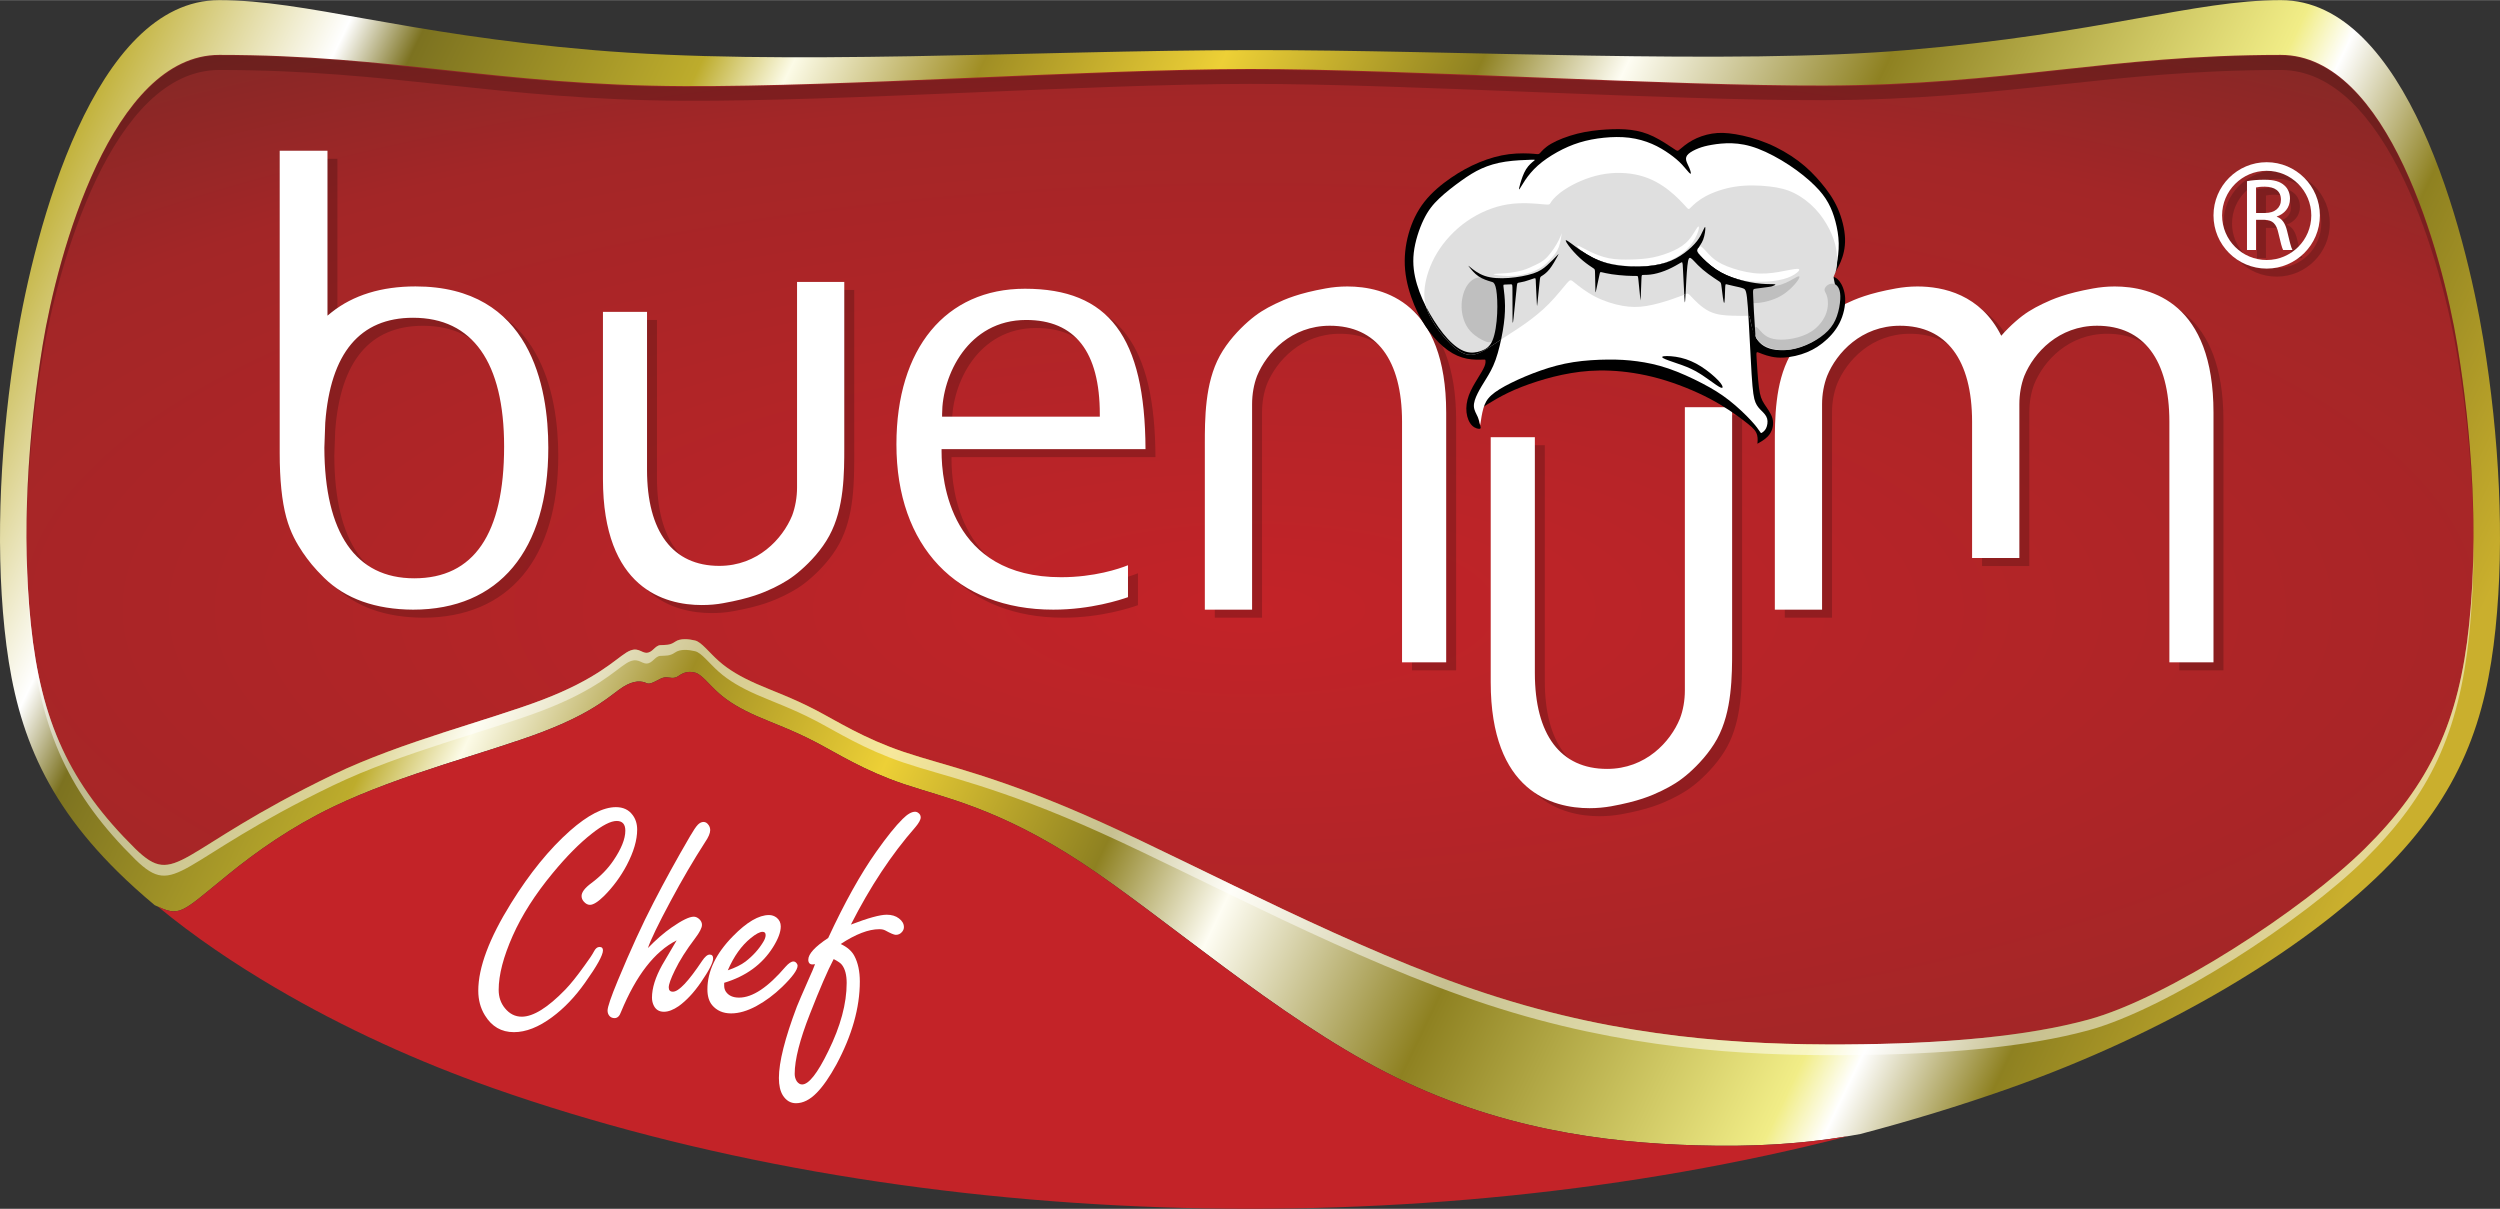 <?xml version="1.0" encoding="UTF-8"?>
<!DOCTYPE svg PUBLIC "-//W3C//DTD SVG 1.1//EN" "http://www.w3.org/Graphics/SVG/1.1/DTD/svg11.dtd">
<!-- Creator: CorelDRAW 2017 -->
<svg xmlns="http://www.w3.org/2000/svg" xml:space="preserve" width="3346px" height="1618px" version="1.1" style="shape-rendering:geometricPrecision; text-rendering:geometricPrecision; image-rendering:optimizeQuality; fill-rule:evenodd; clip-rule:evenodd"
viewBox="0 0 5226.52 2526.78"
 xmlns:xlink="http://www.w3.org/1999/xlink">
 <rect x="0" y="0" width="5226.52" height="2526.78" fill="#333333" stroke="none"/>
 <defs>
  <style type="text/css">
   <![CDATA[
    .fil2 {fill:#C32328}
    .fil7 {fill:black}
    .fil11 {fill:#BFBFBF}
    .fil10 {fill:silver}
    .fil9 {fill:#DFDFDF}
    .fil8 {fill:white}
    .fil3 {fill:white;fill-rule:nonzero}
    .fil4 {fill:black;fill-opacity:0.2}
    .fil5 {fill:black;fill-rule:nonzero;fill-opacity:0.2}
    .fil6 {fill:white;fill-opacity:0.502}
    .fil1 {fill:url(#id0)}
    .fil0 {fill:url(#id1);fill-rule:nonzero}
   ]]>
  </style>
  <radialGradient id="id0" gradientUnits="userSpaceOnUse" gradientTransform="matrix(8.4689E-06 -0.403 1.161 8.4689E-06 1136 2326)" cx="2613.26" cy="1273" r="3485.23" fx="2613.26" fy="1273">
   <stop offset="0" style="stop-opacity:1; stop-color:#C32328"/>
   <stop offset="0.761" style="stop-opacity:1; stop-color:#A32627"/>
   <stop offset="1" style="stop-opacity:1; stop-color:#842826"/>
  </radialGradient>
  <linearGradient id="id1" gradientUnits="userSpaceOnUse" x1="-228.34" y1="23.79" x2="4663.21" y2="2371.31">
   <stop offset="0" style="stop-opacity:1; stop-color:#F1E039"/>
   <stop offset="0.078" style="stop-opacity:1; stop-color:#BDAC2C"/>
   <stop offset="0.161" style="stop-opacity:1; stop-color:white"/>
   <stop offset="0.188" style="stop-opacity:1; stop-color:#7C7220"/>
   <stop offset="0.29" style="stop-opacity:1; stop-color:#BDAC2C"/>
   <stop offset="0.322" style="stop-opacity:1; stop-color:#FCFBE7"/>
   <stop offset="0.388" style="stop-opacity:1; stop-color:#A08E24"/>
   <stop offset="0.471" style="stop-opacity:1; stop-color:#EDD036"/>
   <stop offset="0.561" style="stop-opacity:1; stop-color:#8E8121"/>
   <stop offset="0.612" style="stop-opacity:1; stop-color:#FEFDF3"/>
   <stop offset="0.702" style="stop-opacity:1; stop-color:#8E8121"/>
   <stop offset="0.839" style="stop-opacity:1; stop-color:#F1ED87"/>
   <stop offset="0.859" style="stop-opacity:1; stop-color:white"/>
   <stop offset="0.91" style="stop-opacity:1; stop-color:#8E8121"/>
   <stop offset="1" style="stop-opacity:1; stop-color:#CAAF2D"/>
  </linearGradient>
 </defs>
 <g id="Capa_x0020_1">
  <path class="fil0" d="M1238.31 104.3c-396.78,-33.87 -599.06,-104.3 -779.96,-104.3 -262.22,0 -385.87,480.51 -423.68,710.77 -32.99,200.87 -44.68,417.2 -25.23,603.74 19.43,186.55 70.02,343.32 236.76,507.77 23.46,23.13 49.23,46.43 77.11,69.69 53.88,25.39 52.47,18.44 153.34,-63.59 60.33,-49.06 132.19,-99.73 218.98,-141.6 143.55,-69.27 327.96,-114.52 439.51,-157.32 111.54,-42.81 143.36,-78.52 167.15,-93.45 23.78,-14.95 39.53,-12.81 49.6,-8.06 10.07,4.75 27.1,-11.42 38.21,-12.14 11.09,-0.72 17.85,4.58 28.93,-3.23 11.07,-7.81 20.7,-9.87 34.09,-6.69 13.39,3.17 28.98,24.68 49.56,42.94 20.57,18.26 46.12,33.28 79.39,47.94 33.26,14.65 74.23,28.94 121.77,53.69 47.53,24.75 101.63,59.96 185.73,88.44 84.1,28.49 198.22,50.26 372.07,164.59 173.84,114.32 407.42,321.2 637.43,438.91 230.01,117.71 456.44,146.25 646.44,151.76 121.46,3.53 228.03,-2.36 343.76,-23.66 105.41,-27.75 208.18,-59.14 307.62,-94.14 333.77,-117.51 616.69,-289.64 783.44,-454.08 166.74,-164.45 217.32,-321.22 236.76,-507.77 19.44,-186.54 7.75,-402.87 -25.23,-603.74 -37.81,-230.26 -161.47,-710.77 -423.69,-710.77 -180.9,0 -373.01,69.62 -779.95,104.3 -370.71,31.58 -940.12,-0.4 -1374.71,0.16 -453.11,0.58 -978.42,33.7 -1375.2,-0.16z"/>
  <path class="fil1" d="M458.35 114.47c-223.93,0 -337.73,414.95 -369.06,605.85 -30.87,188.14 -44.49,395.47 -24.69,585.42 21.02,201.73 80.92,332.94 218.38,468.49 86.1,83.63 83.93,4 412.65,-154.61 143.56,-69.26 327.96,-114.51 439.51,-157.32 111.54,-42.81 150.22,-83.16 174,-98.11 23.78,-14.94 30.34,0.57 42.75,0.27 12.4,-0.3 17.45,-15.27 28.55,-15.98 11.11,-0.72 19.73,0.75 30.8,-7.06 11.07,-7.8 28.49,-5.86 41.88,-2.69 13.39,3.18 28.98,24.69 49.56,42.95 20.57,18.25 46.12,33.28 79.39,47.93 33.26,14.66 74.23,28.95 121.77,53.7 47.53,24.75 101.63,59.95 185.73,88.44 84.1,28.49 198.22,50.26 411.78,146.53 213.56,96.27 526.57,267.05 808.93,359.48 282.36,92.44 534.06,106.54 745.65,105.46 211.59,-1.08 383.06,-17.32 509.9,-51.87 166.99,-45.45 449.68,-230.85 577.72,-357.12 137.46,-135.55 197.36,-266.76 218.38,-468.49 19.79,-189.95 6.17,-397.28 -24.7,-585.42 -31.32,-190.9 -145.12,-605.85 -369.06,-605.85 -358,0 -569.92,62.75 -954.05,64.06 -323.06,1.1 -881.37,-34.9 -1200.86,-34.56 -332.92,0.35 -847.18,37.36 -1183.58,35.78 -388.94,-1.82 -608.17,-65.28 -971.33,-65.28z"/>
  <path class="fil2" d="M330.25 1895.19c76.9,63.67 161.69,120.37 246.09,169.93 143.42,84.22 297.17,154.06 453.98,209.28 848.77,298.83 1932.46,332.22 2833.69,100.53 -106.14,17.68 -205.92,22.5 -318.5,19.23 -190,-5.51 -416.43,-34.05 -646.44,-151.76 -230.01,-117.71 -463.59,-324.59 -637.43,-438.91 -173.85,-114.33 -287.97,-136.1 -372.07,-164.59 -84.1,-28.48 -138.2,-63.69 -185.73,-88.44 -47.54,-24.75 -88.51,-39.04 -121.76,-53.69 -33.28,-14.67 -58.83,-29.68 -79.4,-47.94 -20.58,-18.26 -36.17,-39.77 -49.56,-42.94 -13.39,-3.18 -23.02,-1.12 -34.09,6.69 -11.08,7.81 -17.84,2.51 -28.93,3.23 -11.11,0.72 -28.14,16.89 -38.21,12.14 -10.07,-4.74 -25.82,-6.89 -49.6,8.05 -23.79,14.94 -55.61,50.65 -167.15,93.46 -111.55,42.8 -295.96,88.06 -439.51,157.32 -86.79,41.87 -158.64,92.53 -218.98,141.6 -96.34,78.35 -99.39,88.21 -146.4,66.81z"/>
  <path class="fil3" d="M1287.71 1687.13c15.02,0 26.6,5.39 34.62,16.16 6.53,8.49 9.74,18.8 9.74,30.84 0,21.78 -7.22,46.54 -21.77,74.27 -12.73,23.96 -28.54,45.51 -47.57,64.54 -12.5,12.27 -22.35,18.46 -29.46,18.46 -4.7,0 -9.05,-2.41 -13.07,-7.11 -2.86,-3.33 -4.35,-7.11 -4.35,-11.35 0,-7.91 6.76,-16.85 20.4,-26.94 19.25,-14.32 34.5,-30.03 45.96,-47 16.74,-24.63 25.11,-45.5 25.11,-62.47 0,-6.98 -1.49,-12.14 -4.59,-15.47 -2.98,-3.32 -7.45,-5.04 -13.53,-5.04 -12.26,0 -29.79,8.94 -52.38,26.82 -25.67,20.18 -52.84,47.69 -81.49,82.42 -36.46,44.13 -64.19,87.57 -83.23,130.33 -19.71,44.35 -29.57,82.18 -29.57,113.59 0,14.9 4.36,27.74 13.07,38.28 9.63,11.81 21.32,17.77 35.19,17.77 24.07,0 54.45,-18.91 91.01,-56.63 11,-11.35 24.3,-27.96 39.89,-49.74 10.32,-13.99 16.85,-23.85 19.83,-29.69 3.33,-6.53 7.22,-9.74 11.7,-9.74 4.92,0 7.33,2.4 7.33,7.1 0,10.09 -12.49,32.67 -37.6,67.86 -20.75,29.35 -43.67,53.3 -68.78,71.87 -28.19,20.86 -54.79,31.3 -79.77,31.3 -26.26,0 -46.43,-11.81 -60.75,-35.31 -9.17,-14.9 -13.76,-32.09 -13.76,-51.35 0,-48.37 22.81,-109.35 68.55,-182.94 38.97,-62.7 80.01,-113.14 123.22,-151.43 37.37,-32.89 69.47,-49.4 96.05,-49.4z"/>
  <path id="1" class="fil3" d="M1354.54 1981.72c16.62,-17.2 33.24,-31.75 49.97,-43.33 21.33,-14.78 36.57,-22.24 45.86,-22.24 3.78,0 7.56,1.61 11.12,4.7 4,3.56 6.07,7.69 6.07,12.39 0,6.07 -4.81,15.47 -14.44,28.19 -18.57,24.53 -32.67,46.88 -42.3,66.94 -8.48,17.43 -12.73,29.23 -12.73,35.53 0,6.08 2.88,9.06 8.72,9.06 12.15,0 32.44,-21.55 61.1,-64.53 5.84,-8.72 11.11,-13.07 15.81,-13.07 4.7,0 7.11,2.75 7.11,8.14 0,8.71 -8.6,25.33 -25.56,49.98 -14.79,21.54 -30.27,38.05 -46.31,49.63 -11.46,7.91 -21.78,11.8 -30.95,11.8 -9.74,0 -16.62,-4.12 -20.97,-12.38 -2.65,-5.16 -4.02,-10.88 -4.02,-17.07 0,-19.95 7.11,-42.65 21.21,-68.09 3.44,-6.08 13.53,-23.27 30.37,-51.7 -45.84,23.04 -84.59,72.9 -116.23,149.47 -2.98,8.72 -7.45,13.07 -13.64,13.07 -4.23,0 -7.79,-1.49 -10.43,-4.35 -2.75,-3.1 -4.13,-7 -4.13,-11.47 0,-7.33 7.12,-28.31 21.44,-62.81 26.59,-63.96 51.47,-118.18 74.5,-162.54 23.05,-44.82 48.61,-91.25 76.69,-139.39 6.76,-11.57 12.04,-19.48 15.82,-23.49 3.9,-4.02 7.91,-6.08 12.27,-6.08 4.01,0 7.56,2.18 10.43,6.42 2.29,3.1 3.43,6.76 3.43,10.77 0,6.31 -3.55,14.68 -10.77,25.22 -24.07,37.37 -48.14,78.41 -72.1,123.23 -25.68,47.91 -41.49,80.57 -47.34,98z"/>
  <path id="2" class="fil3" d="M1513.98 2054.39l0 5.96c0,4.93 1.26,9.18 3.67,12.73 5.62,8.13 14.79,12.26 27.51,12.26 28.08,0 60.41,-21.55 97.09,-64.53 6.53,-7.34 12.04,-11.01 16.5,-11.01 2.41,0 4.7,1.15 6.65,3.67 1.38,1.84 2.07,3.44 2.07,5.05 0,8.71 -10.78,23.49 -32.21,44.36 -16.85,16.27 -34.74,29.68 -53.76,40 -19.03,10.32 -36.68,15.47 -53.08,15.47 -16.84,0 -30.03,-5.84 -39.77,-17.42 -6.53,-8.03 -9.74,-19.03 -9.74,-32.89 0,-37.84 17.76,-74.86 53.41,-111.08 28.78,-29.46 53.99,-44.25 75.43,-44.25 5.84,0 11.12,1.84 15.82,5.39 5.84,4.7 8.71,10.89 8.71,18.46 0,11.8 -5.51,26.36 -16.39,43.67 -22.58,35.76 -56.51,60.53 -101.91,74.16zm7.57 -26.13c15.59,-5.39 27.97,-11.46 36.91,-18.23 15.59,-12.04 27.97,-25.79 37.13,-41.04 3.33,-5.38 5.05,-10.19 5.05,-14.44 0,-4.47 -2.18,-6.76 -6.42,-6.76 -5.73,0 -13.98,4.36 -24.76,13.18 -19.14,15.48 -35.19,37.83 -47.91,67.29z"/>
  <path id="3" class="fil3" d="M1731.43 1960.63c34.27,-73.82 67.74,-134 100.52,-180.31 22.12,-31.29 40.47,-54.1 55.03,-68.43 10.08,-10.09 18.79,-15.13 26.02,-15.13 2.63,0 5.03,0.92 7.1,2.63 3.09,2.3 4.7,5.28 4.7,9.18 0,4.93 -3.89,11.92 -11.69,21.09 -49.52,56.51 -94.22,124.14 -134.23,203 35.88,-13.75 60.75,-20.63 74.85,-20.63 10.32,0 18.92,2.52 25.57,7.68 6.99,5.27 10.43,11.34 10.43,18.23 0,3.55 -1.26,6.76 -3.68,9.74 -3.43,4.24 -7.79,6.42 -13.17,6.42 -3.79,0 -11.24,-3.21 -22.47,-9.4 -3.21,-1.61 -7.22,-2.41 -12.15,-2.41 -22.47,0 -49.29,10.32 -80.7,30.95 13.53,6.3 23.04,14.56 28.55,24.87 7.68,14.44 11.46,32.44 11.46,53.65 0,54.79 -16.39,112.68 -49.06,173.54 -14.22,25.9 -27.86,45.62 -41.04,59.03 -14.21,14.56 -28.66,21.78 -43.44,21.78 -11.23,0 -20.29,-5.38 -27.28,-16.17 -5.62,-8.93 -8.37,-21.08 -8.37,-36.56 0,-33.12 12.49,-82.87 37.6,-149.36 3.21,-8.14 12.15,-28.77 26.82,-62.12 3.89,-8.26 7.56,-17.08 11.12,-26.48 -1.72,0.34 -3.44,0.57 -5.05,0.57 -5.95,0 -9.05,-3.32 -9.05,-9.97 0,-11.92 13.87,-27.05 41.61,-45.39zm11.46 44.13c-12.5,23.72 -29,61.9 -49.63,114.63 -21.21,53.87 -31.87,95.71 -31.87,125.4 0,5.84 1.49,10.89 4.36,15.47 3.21,4.35 6.87,6.65 11.12,6.65 13.87,0 32.21,-23.27 54.79,-69.7 25.56,-51.92 38.4,-99.38 38.4,-142.47 0,-16.74 -3.32,-29.35 -9.86,-37.83 -2.41,-3.44 -8.25,-7.45 -17.31,-12.15z"/>
  <path class="fil4" d="M458.35 116.09c-223.93,0 -337.73,414.95 -369.06,605.85 -21.36,130.19 -34.46,269.57 -33.94,406.02 0.49,-129.58 13.39,-261.41 33.94,-384.85 31.33,-188.13 145.13,-597.08 369.06,-597.08 363.16,0 582.39,62.55 971.33,64.34 336.4,1.55 850.66,-34.93 1183.58,-35.27 319.49,-0.33 877.8,35.14 1200.86,34.06 384.13,-1.29 596.05,-63.13 954.05,-63.13 223.94,0 337.74,408.95 369.06,597.08 20.56,123.47 33.47,255.33 33.95,384.93 0.52,-136.47 -12.58,-275.88 -33.95,-406.1 -31.32,-190.9 -145.12,-605.85 -369.06,-605.85 -358,0 -569.92,62.75 -954.05,64.06 -323.06,1.1 -881.37,-34.89 -1200.86,-34.56 -332.92,0.34 -847.18,37.36 -1183.58,35.79 -388.94,-1.83 -608.17,-65.29 -971.33,-65.29z"/>
  <path class="fil5" d="M4737.26 461.74l19.19 0c20.19,0 32.92,-10.88 32.92,-27.74 0,-18.73 -13.6,-26.99 -33.5,-27.22 -9.18,0 -15.58,0.87 -18.61,1.69l0 53.27zm-593.6 701.9l0 -103.57 0 123.01 98.85 0 0 -321.77c0,-20.46 3.62,-41.46 10.41,-58.96 19.94,-48.5 71.82,-104.84 152.12,-104.84 97.36,0 151.08,71.23 151.08,200.72l0 502.91 92.23 0 0 -522.03c0,-229.4 -129.38,-263.72 -206.66,-263.72 -15.94,0 -31.01,1.63 -45.01,4.13 -56.58,10.18 -84.04,21.93 -105.55,32.22 -21.58,10.46 -37.16,19.66 -56.87,37.03 -9.43,8.21 -19.65,18.27 -29.61,29.67 -43.2,-86.59 -121.81,-103.05 -175.25,-103.05 -15.95,0 -31.06,1.63 -45.07,4.13 -56.59,10.18 -84.03,21.93 -105.5,32.22 -21.51,10.46 -37.15,19.66 -56.8,37.03 -19.78,17.28 -43.5,42.58 -59.26,71.54 -15.71,29.02 -23.56,61.7 -27.45,94.44 -4.02,32.55 -4.02,65.29 -4.02,88.32l0 117 0 -107.57 0 107.57 0 230.99 98.74 0 0 -429.75c0,-20.46 3.84,-41.46 10.65,-58.96 19.76,-48.5 71.64,-104.84 152.13,-104.84 97.34,0 150.84,71.23 150.84,200.72l0 54.27 0 -9.43 0 9.43 0 107.57 0 103.57zm-1604.02 -211.14l0 107.59 0 -117.01c0,-23.09 0,-55.76 3.9,-88.52 3.9,-32.55 11.62,-65.29 27.45,-94.25 15.75,-28.96 39.48,-54.26 59.13,-71.52 19.71,-17.28 35.35,-26.57 56.88,-37.04 21.56,-10.35 49.07,-22.17 105.49,-32.27 14.07,-2.58 29.12,-4.08 45.13,-4.08 77.16,0 206.6,34.31 206.6,263.71l0 522.03 -92.29 0 0 -502.96c0,-129.44 -53.61,-200.67 -150.96,-200.67 -80.42,0 -132.19,56.46 -152.13,104.84 -6.79,17.62 -10.4,38.61 -10.4,58.97l0 429.74 -98.8 0 0 -230.97 0 -107.59zm1102.35 416.5l0 -107.59 0 117.12c0,23.14 0,55.64 -3.95,88.38 -3.85,32.57 -11.64,65.42 -27.45,94.39 -15.82,28.84 -39.54,54.25 -59.14,71.52 -19.79,17.16 -35.36,26.46 -56.98,37.04 -21.42,10.35 -48.91,22.04 -105.44,32.27 -13.96,2.44 -29.08,3.96 -45.07,3.96 -77.11,0 -206.67,-34.3 -206.67,-263.6l0 -512.02 92.29 0 0 492.96c0,129.31 53.68,200.55 150.96,200.55 80.54,0 132.35,-56.35 152.18,-104.85 6.86,-17.51 10.47,-38.49 10.47,-58.96l0 -592.38 98.8 0 0 393.62 0 107.59zm-1856.13 -424.56l0 -107.58 0 116.99c0,23.21 0,55.89 -3.84,88.4 -3.89,32.67 -11.64,65.18 -27.51,94.37 -15.69,29.08 -39.43,54.38 -59.13,71.52 -19.71,17.4 -35.31,26.48 -56.77,37.18 -21.68,10.35 -49.07,22.03 -105.59,32.16 -14.08,2.67 -29.13,3.94 -45.07,3.94 -77.16,0 -206.61,-34.19 -206.61,-263.48l0 -349.38 92.16 0 0 330.19c0,129.45 53.68,200.79 151.03,200.79 80.47,0 132.3,-56.57 152.24,-104.95 6.63,-17.5 10.35,-38.51 10.35,-58.98l0 -429.73 98.74 0 0 230.98 0 107.58zm204.5 -61.9c0,-81.87 54.55,-197.08 175.67,-197.08 102.24,0 154.04,66.37 154.04,197.08l0 5.11 -329.71 0 0 -5.11zm-1.1 78.04l0 -5.12 426.35 0c-0.99,-234.99 -76.58,-335.29 -252.08,-335.29 -165.67,0 -268.66,124.73 -268.66,325.29 0,213.3 125.78,345.6 327.98,345.6 78.72,0 141.42,-20.89 156.14,-26.11l0 -66.76c-18.57,7.5 -70.49,25.06 -139.87,25.06 -231.84,0 -249.86,-201.03 -249.86,-262.67zm-1102.44 264.96c-122.41,0 -187.38,-94.37 -187.9,-273.03 0.64,-17.26 1.33,-34.76 1.86,-52.26 10.82,-145.51 72.51,-219.43 183.53,-219.43 124.62,0 190.39,93.11 190.39,269.21 0,182.82 -63.21,275.51 -187.88,275.51zm280.27 -273.03c0,-125.83 -36.1,-337.2 -277.6,-337.2 -71.13,0 -130.21,18.13 -175.62,54.24l-8.44 6.86 0 -344.71 -99.89 0 0 632.15c0,55.31 4.58,100.33 13.71,134.05 8.97,32.9 21.99,54.83 34.49,73.56 11.86,17.27 23.43,32.15 44.83,53.15 44.84,43.85 107.29,66 185.74,66.47 179.69,0 282.78,-123.45 282.78,-338.57zm3592.44 -578.91c-51.41,0 -93.21,41.92 -93.21,93.26 0,51.54 41.8,93.22 93.21,93.22 51.4,0 93.27,-41.68 93.27,-93.22 0,-51.34 -41.87,-93.26 -93.27,-93.26zm0 204.46c-61.35,0 -111.18,-49.77 -111.18,-111.2 0,-61.33 49.83,-111.23 111.18,-111.23 61.29,0 111.23,49.9 111.23,111.23 0,61.43 -49.94,111.2 -111.23,111.2zm-41.16 -182.78c9.59,-1.93 23.19,-3.03 36.1,-3.03 20.31,0 33.15,3.6 42.24,12.02 7.38,6.47 11.57,16.36 11.57,27.7 0,19.19 -12.22,31.8 -27.52,37.16l0 0.57c11.23,3.84 17.86,14.42 21.4,29.42 4.78,20.3 8.26,34.6 11.29,40.08l-19.55 0c-2.32,-4.07 -5.57,-16.7 -9.71,-34.79 -4.3,-20.17 -12.21,-27.78 -29.12,-28.36l-17.81 0 0 63.15 -18.89 0 0 -143.92z"/>
  <path class="fil3" d="M4716.45 444.95l19.19 0c20.19,0 32.92,-10.88 32.92,-27.74 0,-18.73 -13.6,-26.99 -33.5,-27.22 -9.18,0 -15.58,0.88 -18.61,1.68l0 53.28zm-593.6 701.9l0 -103.57 0 123 98.85 0 0 -321.76c0,-20.46 3.61,-41.46 10.4,-58.96 19.95,-48.5 71.82,-104.85 152.13,-104.85 97.36,0 151.08,71.23 151.08,200.73l0 502.91 92.23 0 0 -522.03c0,-229.41 -129.39,-263.73 -206.66,-263.73 -15.95,0 -31.01,1.63 -45.02,4.14 -56.58,10.17 -84.03,21.93 -105.55,32.21 -21.58,10.47 -37.15,19.67 -56.87,37.04 -9.42,8.21 -19.64,18.27 -29.6,29.67 -43.21,-86.59 -121.82,-103.06 -175.26,-103.06 -15.93,0 -31.05,1.63 -45.07,4.14 -56.59,10.17 -84.03,21.93 -105.49,32.21 -21.51,10.47 -37.16,19.67 -56.8,37.04 -19.78,17.28 -43.51,42.58 -59.26,71.54 -15.71,29.01 -23.56,61.7 -27.45,94.43 -4.02,32.56 -4.02,65.3 -4.02,88.33l0 117 0 -107.58 0 107.58 0 230.99 98.74 0 0 -429.75c0,-20.46 3.84,-41.46 10.64,-58.96 19.77,-48.5 71.65,-104.85 152.14,-104.85 97.33,0 150.84,71.23 150.84,200.73l0 54.26 0 -9.42 0 9.42 0 107.58 0 103.57zm-1604.03 -211.15l0 107.6 0 -117c0,-23.1 0,-55.77 3.91,-88.52 3.89,-32.56 11.62,-65.29 27.44,-94.26 15.76,-28.96 39.48,-54.26 59.13,-71.52 19.72,-17.27 35.36,-26.57 56.89,-37.04 21.56,-10.36 49.07,-22.17 105.48,-32.28 14.07,-2.57 29.12,-4.07 45.13,-4.07 77.16,0 206.61,34.3 206.61,263.71l0 522.03 -92.3 0 0 -502.96c0,-129.45 -53.6,-200.68 -150.96,-200.68 -80.42,0 -132.18,56.47 -152.12,104.85 -6.8,17.62 -10.41,38.62 -10.41,58.98l0 429.73 -98.8 0 0 -230.97 0 -107.6zm1102.36 416.5l0 -107.59 0 117.12c0,23.15 0,55.65 -3.96,88.39 -3.84,32.57 -11.63,65.43 -27.44,94.38 -15.83,28.85 -39.55,54.25 -59.15,71.53 -19.78,17.16 -35.35,26.46 -56.98,37.04 -21.41,10.35 -48.91,22.04 -105.43,32.28 -13.96,2.43 -29.08,3.95 -45.07,3.95 -77.11,0 -206.67,-34.3 -206.67,-263.59l0 -512.03 92.29 0 0 492.95c0,129.32 53.67,200.56 150.95,200.56 80.55,0 132.35,-56.36 152.19,-104.85 6.85,-17.5 10.46,-38.49 10.46,-58.96l0 -592.39 98.81 0 0 393.62 0 107.59zm-1856.13 -424.55l0 -107.58 0 116.99c0,23.21 0,55.9 -3.84,88.4 -3.89,32.67 -11.64,65.18 -27.52,94.37 -15.69,29.08 -39.42,54.39 -59.13,71.53 -19.71,17.38 -35.3,26.47 -56.76,37.16 -21.68,10.36 -49.07,22.05 -105.6,32.16 -14.08,2.67 -29.13,3.94 -45.07,3.94 -77.15,0 -206.6,-34.18 -206.6,-263.47l0 -349.38 92.15 0 0 330.19c0,129.45 53.68,200.79 151.03,200.79 80.48,0 132.3,-56.57 152.24,-104.95 6.63,-17.51 10.36,-38.51 10.36,-58.98l0 -429.74 98.74 0 0 230.99 0 107.58zm204.5 -61.9c0,-81.88 54.54,-197.09 175.66,-197.09 102.24,0 154.05,66.37 154.05,197.09l0 5.11 -329.71 0 0 -5.11zm-1.11 78.03l0 -5.1 426.35 0c-0.99,-235 -76.58,-335.31 -252.08,-335.31 -165.67,0 -268.65,124.74 -268.65,325.3 0,213.3 125.79,345.6 327.97,345.6 78.73,0 141.42,-20.89 156.14,-26.11l0 -66.76c-18.56,7.5 -70.48,25.05 -139.87,25.05 -231.84,0 -249.86,-201.01 -249.86,-262.67zm-1102.44 264.96c-122.41,0 -187.37,-94.36 -187.9,-273.01 0.64,-17.26 1.34,-34.77 1.87,-52.28 10.81,-145.5 72.51,-219.41 183.53,-219.41 124.62,0 190.39,93.1 190.39,269.19 0,182.82 -63.22,275.51 -187.89,275.51zm280.28 -273.01c0,-125.85 -36.1,-337.22 -277.61,-337.22 -71.12,0 -130.2,18.13 -175.62,54.25l-8.44 6.86 0 -344.71 -99.89 0 0 632.16c0,55.3 4.58,100.31 13.72,134.04 8.96,32.9 21.99,54.82 34.48,73.55 11.87,17.28 23.44,32.16 44.84,53.16 44.83,43.85 107.29,66 185.74,66.46 179.69,0 282.78,-123.44 282.78,-338.55zm3592.44 -578.92c-51.41,0 -93.22,41.92 -93.22,93.27 0,51.52 41.81,93.21 93.22,93.21 51.4,0 93.27,-41.69 93.27,-93.21 0,-51.35 -41.87,-93.27 -93.27,-93.27zm0 204.47c-61.35,0 -111.18,-49.79 -111.18,-111.2 0,-61.34 49.83,-111.24 111.18,-111.24 61.29,0 111.23,49.9 111.23,111.24 0,61.41 -49.94,111.2 -111.23,111.2zm-41.16 -182.8c9.59,-1.92 23.19,-3.03 36.1,-3.03 20.31,0 33.15,3.61 42.23,12.04 7.39,6.46 11.57,16.35 11.57,27.69 0,19.19 -12.21,31.8 -27.51,37.15l0 0.58c11.23,3.84 17.85,14.43 21.39,29.43 4.79,20.29 8.26,34.6 11.29,40.06l-19.54 0c-2.33,-4.07 -5.57,-16.69 -9.71,-34.77 -4.31,-20.18 -12.22,-27.8 -29.13,-28.37l-17.8 0 0 63.14 -18.89 0 0 -143.92z"/>
  <path class="fil6" d="M55.36 1129.53c-0.37,67.27 2.5,133.96 9.24,198.64 21.02,201.74 80.92,332.94 218.38,468.49 86.1,83.63 83.94,4.01 412.65,-154.61 143.56,-69.26 327.96,-114.51 439.51,-157.32 111.54,-42.8 150.22,-83.15 174,-98.1 23.78,-14.94 30.34,0.57 42.75,0.26 12.4,-0.3 17.45,-15.26 28.55,-15.98 11.11,-0.72 19.73,0.76 30.8,-7.05 11.07,-7.81 28.49,-5.87 41.88,-2.7 13.39,3.18 28.98,24.69 49.56,42.95 20.57,18.26 46.12,33.28 79.4,47.93 33.25,14.66 74.22,28.96 121.76,53.7 47.53,24.75 101.63,59.95 185.73,88.44 84.1,28.49 198.22,50.26 411.78,146.53 213.56,96.28 526.58,267.05 808.93,359.49 282.36,92.44 534.06,106.53 745.65,105.45 211.59,-1.07 383.06,-17.32 509.9,-51.86 166.99,-45.46 449.68,-230.86 577.71,-357.13 137.46,-135.55 197.37,-266.75 218.39,-468.49 6.73,-64.62 9.59,-131.26 9.23,-198.46 -0.32,59.59 -3.24,118.61 -9.23,176.03 -21.02,201.73 -80.93,332.94 -218.39,468.49 -128.03,126.27 -410.72,311.67 -577.71,357.12 -126.84,34.55 -298.31,50.79 -509.9,51.87 -211.59,1.08 -463.29,-13.02 -745.65,-105.46 -282.35,-92.43 -595.37,-263.21 -808.93,-359.48 -213.56,-96.27 -327.68,-118.04 -411.78,-146.53 -84.1,-28.49 -138.2,-63.69 -185.73,-88.44 -47.54,-24.75 -88.51,-39.04 -121.76,-53.7 -33.28,-14.65 -58.83,-29.67 -79.4,-47.93 -20.58,-18.27 -36.17,-39.77 -49.56,-42.95 -13.39,-3.17 -30.81,-5.11 -41.88,2.69 -11.07,7.81 -19.69,6.34 -30.8,7.06 -11.1,0.71 -16.15,15.68 -28.55,15.98 -12.41,0.3 -18.97,-15.21 -42.75,-0.27 -23.78,14.95 -62.46,55.3 -174,98.11 -111.55,42.81 -295.95,88.06 -439.51,157.32 -328.71,158.62 -326.55,238.24 -412.65,154.61 -137.46,-135.55 -197.36,-266.76 -218.38,-468.49 -6,-57.48 -8.93,-116.56 -9.24,-176.21z"/>
  <g id="_2133020245680">
   <path class="fil7" d="M3094.58 895.75c-2.57,1.49 -10.7,-0.22 -16.9,-6.22 -6.21,-5.99 -10.49,-16.26 -11.77,-27.6 -1.29,-11.34 0.43,-23.75 4.92,-35.95 4.49,-12.19 11.77,-24.18 18.19,-34.67 6.42,-10.48 11.98,-19.47 14.55,-25.89 2.57,-6.41 2.14,-10.27 1.93,-12.19 -0.22,-1.94 -0.22,-1.94 -6.64,-1.71 -6.42,0.21 -19.26,0.63 -32.31,-1.94 -13.05,-2.57 -26.32,-8.12 -39.59,-17.54 -13.27,-9.42 -26.53,-22.68 -38.51,-38.52 -11.99,-15.84 -22.69,-34.24 -31.83,-56.28 -9.15,-22.04 -16.72,-47.72 -19.08,-73.39 -2.35,-25.68 0.53,-51.36 7.31,-75.54 6.79,-24.18 17.49,-46.87 32.89,-66.55 15.41,-19.69 35.53,-36.38 55.43,-50.08 19.9,-13.69 39.59,-24.39 59.91,-32.74 20.33,-8.35 41.3,-14.34 61.85,-16.9 20.54,-2.57 40.66,-1.72 50.93,-0.86 10.27,0.86 10.7,1.71 13.91,-1.71 3.2,-3.43 9.2,-11.12 22.68,-19.05 13.48,-7.92 34.45,-16.05 55.21,-21.27 20.75,-5.23 41.29,-7.54 60.12,-8.7 18.84,-1.16 35.95,-1.16 52,0.86 16.06,2.01 31.03,6.04 47.08,13.83 16.05,7.79 33.17,19.35 41.73,25.13 8.56,5.77 8.56,5.77 13.27,1.71 4.71,-4.07 14.12,-12.2 26.11,-18.83 11.98,-6.63 26.53,-11.77 41.3,-14.12 14.76,-2.36 29.74,-1.93 49,1.28 19.26,3.21 42.8,9.2 66.12,18.84 23.33,9.62 46.44,22.89 65.48,37.22 19.05,14.34 34.02,29.75 47.5,45.8 13.48,16.05 25.47,32.74 34.41,52.85 8.94,20.12 14.83,43.66 15.48,63.56 0.64,19.9 -3.97,36.16 -9.28,48.79 -5.3,12.62 -11.28,21.61 -14.28,26.1 -2.99,4.5 -2.99,4.5 -0.64,5.14 2.35,0.64 7.06,1.93 12.36,8.77 5.3,6.85 11.19,19.26 12.05,35.32 0.86,16.05 -3.31,35.74 -11.95,52.64 -8.65,16.91 -21.75,31 -35.45,41.76 -13.7,10.76 -27.98,18.18 -44.32,23.32 -16.35,5.14 -34.76,8.01 -50.81,6.67 -16.06,-1.35 -29.75,-6.92 -36.6,-9.7 -6.84,-2.79 -6.84,-2.79 -5.99,11.56 0.86,14.34 2.57,43.01 4.92,60.98 2.35,17.98 5.35,25.25 11.1,34.16 5.75,8.9 14.25,19.42 17.22,30.75 2.96,11.32 0.37,23.44 -5.8,32.34 -6.18,8.89 -15.96,14.56 -20.84,17.39 -4.89,2.83 -4.89,2.83 -4.89,2.83 0,0 0,0 0.27,-3.98 0.27,-3.98 0.8,-11.94 -2.81,-19.28 -3.6,-7.35 -11.37,-14.07 -27.05,-25.93 -15.7,-11.86 -39.33,-28.86 -70.22,-45.1 -30.89,-16.23 -69.05,-31.71 -105.61,-41.94 -36.57,-10.22 -71.55,-15.19 -102.21,-16.55 -30.66,-1.36 -57,0.9 -82.04,5.11 -25.04,4.22 -48.78,10.39 -70.87,17.44 -22.09,7.05 -42.53,14.95 -60.34,23.5 -17.82,8.55 -33.02,17.74 -43.16,24.03 -10.15,6.29 -15.24,9.66 -17.54,15.87 -2.3,6.2 -1.82,15.23 -0.07,22.1 1.74,6.86 4.74,11.57 2.17,13.08z"/>
   <path class="fil8" d="M3361.74 751.44c-22.32,0.19 -48.39,1.61 -72.5,5.37 -24.11,3.75 -46.26,9.82 -68.23,17.5 -21.96,7.67 -43.75,16.96 -61.78,25.89 -18.03,8.92 -32.33,17.5 -41.58,25.96 -9.25,8.47 -13.47,16.83 -16.49,27.33 -3.02,10.5 -4.84,23.15 -5.75,29.48 -0.92,6.33 -0.92,6.33 -1.51,3.38 -0.59,-2.96 -1.78,-8.85 -4.65,-15.25 -2.87,-6.4 -7.43,-13.3 -7.92,-21.56 -0.49,-8.27 3.08,-17.91 7.9,-27.55 4.82,-9.65 10.89,-19.29 17.5,-30.01 6.6,-10.71 13.75,-22.5 20,-40 6.25,-17.49 11.6,-40.72 15,-60.72 3.39,-20 4.82,-36.79 4.65,-52.32 -0.18,-15.54 -1.97,-29.82 -2.87,-36.97 -0.89,-7.14 -0.89,-7.14 2.33,-7.32 3.21,-0.17 9.64,-0.53 12.85,-0.53 3.22,0 3.22,0.36 3.22,14.29 0,13.92 0,41.42 0.18,55.53 0.17,14.11 0.53,14.83 2.14,0.89 1.6,-13.93 4.47,-42.5 5.89,-57.32 1.43,-14.82 1.43,-15.9 3.75,-16.61 2.32,-0.71 6.97,-1.07 13.58,-2.85 6.6,-1.79 15.18,-5.01 19.28,-6.25 4.11,-1.26 3.75,-0.54 4.11,9.82 0.35,10.35 1.42,30.36 1.96,40.36 0.54,9.99 0.54,9.99 1.61,-0.54 1.07,-10.53 3.22,-31.61 4.29,-42.14 1.07,-10.54 1.07,-10.54 4.28,-12.5 3.21,-1.97 9.64,-5.9 16.25,-14.11 6.61,-8.22 13.4,-20.72 16.79,-26.97 3.39,-6.25 3.39,-6.25 -0.89,-1.78 -4.29,4.46 -12.86,13.39 -20.9,20.53 -8.04,7.15 -15.53,12.5 -28.93,16.97 -13.39,4.46 -32.68,8.03 -51.11,9.39 -18.44,1.36 -36.02,0.51 -50.13,-4.31 -14.11,-4.82 -24.74,-13.61 -30.06,-18.01 -5.31,-4.4 -5.31,-4.4 -1.92,-0.07 3.38,4.34 10.16,13.01 18.92,18.95 8.76,5.94 19.51,9.15 24.89,10.75 5.37,1.61 5.37,1.61 6.63,2.93 1.26,1.32 3.78,3.95 5.58,14.72 1.79,10.76 2.87,29.64 1.87,49.99 -0.99,20.35 -4.04,42.16 -9.72,55.59 -5.67,13.43 -13.96,18.47 -23.59,21.9 -9.63,3.43 -20.58,5.24 -32.38,1.66 -11.8,-3.58 -24.45,-12.55 -37.48,-26.63 -13.03,-14.07 -26.44,-33.25 -37.74,-53.02 -11.3,-19.76 -20.48,-40.11 -26.68,-60.99 -6.2,-20.89 -9.42,-42.32 -6.74,-66.07 2.69,-23.75 11.26,-49.82 20.55,-69.11 9.28,-19.29 19.28,-31.79 32.85,-44.65 13.57,-12.86 30.72,-26.07 45.72,-36.79 15,-10.71 27.86,-18.92 42.5,-25.53 14.65,-6.61 31.07,-11.61 50.19,-14.46 19.1,-2.86 40.89,-3.58 51.78,-3.93 10.89,-0.36 10.89,-0.36 7.33,2.5 -3.58,2.85 -10.72,8.56 -16.26,17.5 -5.53,8.93 -9.46,21.07 -11.96,29.64 -2.5,8.57 -3.57,13.57 -1.97,11.96 1.61,-1.6 5.9,-9.82 12.32,-19.29 6.44,-9.46 15.01,-20.17 26.44,-30.35 11.43,-10.18 25.71,-19.82 40.54,-28.04 14.81,-8.22 30.18,-15 46.42,-20 16.25,-5 33.4,-8.21 51.08,-10 17.68,-1.78 35.89,-2.14 53.04,0 17.14,2.14 33.22,6.78 47.32,12.86 14.11,6.07 26.25,13.57 36.61,20.89 10.36,7.32 18.93,14.47 26.61,22.69 7.67,8.21 14.46,17.49 16.96,18.75 2.51,1.24 0.72,-5.54 -1.78,-11.61 -2.5,-6.07 -5.71,-11.43 -6.79,-16.25 -1.07,-4.83 0,-9.11 4.65,-13.4 4.64,-4.29 12.85,-8.57 21.07,-11.78 8.21,-3.22 16.43,-5.36 27.86,-7.32 11.42,-1.97 26.07,-3.76 42.14,-3.22 16.08,0.53 33.58,3.39 54.29,11.25 20.71,7.85 44.64,20.71 65.72,34.65 21.07,13.92 39.29,28.92 52.68,42.14 13.39,13.21 21.96,24.64 28.57,36.6 6.62,11.97 11.26,24.47 15.01,38.58 3.74,14.11 6.6,29.83 6.93,45.84 0.33,16.01 -1.87,32.33 -4.32,43.72 -2.46,11.39 -5.18,17.85 -7.15,23.82 -1.97,5.98 -3.2,11.47 -1.89,16.88 1.3,5.42 5.13,10.76 7.92,19.17 2.8,8.39 4.56,19.85 3.5,31.06 -1.06,11.19 -4.95,22.13 -13.33,33.17 -8.38,11.04 -21.23,22.18 -35.4,30.42 -14.18,8.23 -29.66,13.56 -44.91,16.45 -15.27,2.89 -30.3,3.33 -42.83,0.48 -12.54,-2.85 -22.59,-9.01 -27.61,-12.09 -5.02,-3.08 -5.02,-3.08 -5.73,-4.95 -0.7,-1.86 -2.12,-5.59 -3.54,-22.99 -1.42,-17.4 -2.85,-48.46 -3.56,-63.99 -0.72,-15.53 -0.72,-15.53 5.74,-16.38 6.46,-0.85 19.38,-2.55 25.84,-3.4 6.46,-0.85 6.46,-0.85 9.1,-1.88 2.63,-1.03 7.92,-3.09 4.84,-3.75 -3.08,-0.68 -14.51,0.04 -28.97,-1.21 -14.47,-1.25 -31.97,-4.47 -48.39,-9.29 -16.43,-4.82 -31.8,-11.25 -45.9,-20.72 -14.11,-9.46 -26.97,-21.96 -33.57,-29.46 -6.62,-7.5 -6.97,-10 -4.47,-14.11 2.5,-4.11 7.86,-9.82 11.25,-18.75 3.39,-8.93 4.82,-21.07 4.46,-24.82 -0.35,-3.75 -2.5,0.89 -5.17,6.79 -2.68,5.88 -5.9,13.03 -12.15,21.06 -6.25,8.05 -15.54,16.97 -26.43,25 -10.89,8.04 -23.39,15.19 -38.93,20.19 -15.53,5 -34.11,7.85 -56.07,8.22 -21.97,0.35 -47.33,-1.8 -68.4,-7.69 -21.07,-5.89 -37.85,-15.54 -52.68,-25.71 -14.82,-10.18 -27.68,-20.9 -31.07,-21.61 -3.4,-0.71 2.67,8.57 10.17,17.68 7.5,9.11 16.44,18.04 25,25.18 8.58,7.14 16.79,12.5 20.9,15.18 4.11,2.68 4.11,2.68 4.28,11.07 0.19,8.39 0.54,25.18 0.72,33.57 0.18,8.4 0.18,8.4 1.78,0.89 1.61,-7.49 4.83,-22.49 6.44,-30 1.61,-7.5 1.61,-7.5 5.36,-6.6 3.74,0.89 11.24,2.68 20.71,4.11 9.46,1.42 20.9,2.49 30.36,3.03 9.46,0.54 16.96,0.54 20.72,0.54 3.74,0 3.74,0 4.64,8.93 0.89,8.93 2.68,26.78 3.57,35.71 0.89,8.93 0.89,8.93 1.25,-0.36 0.35,-9.28 1.07,-27.86 1.43,-37.14 0.36,-9.29 0.36,-9.29 4.28,-9.29 3.93,0 11.79,0 21.25,-1.78 9.47,-1.79 20.54,-5.36 30.9,-10 10.35,-4.64 20,-10.36 24.82,-13.22 4.82,-2.85 4.82,-2.85 5.53,11.97 0.72,14.82 2.15,44.47 3.04,59.47 0.89,15 1.26,15.35 2.14,-0.54 0.89,-15.9 2.33,-48.05 4.11,-64.83 1.79,-16.78 3.93,-18.21 7.5,-15.89 3.57,2.32 8.57,8.39 14.65,14.46 6.07,6.08 13.21,12.15 21.42,18.22 8.22,6.07 17.51,12.15 22.15,15.18 4.64,3.03 4.64,3.03 5.9,13.57 1.24,10.54 3.74,31.61 5.18,31.97 1.43,0.36 1.78,-20 2.14,-30.01 0.36,-10 0.71,-9.64 3.93,-8.74 3.21,0.89 9.28,2.32 15.89,3.75 6.61,1.42 13.75,2.85 18.39,4.82 4.64,1.97 6.79,4.46 9.28,38.93 2.51,34.46 5.37,100.9 7.87,140.01 2.49,39.11 4.64,50.89 8.04,59.1 3.38,8.22 8.02,12.86 12.85,17.69 4.82,4.82 9.82,9.81 11.61,16.43 1.78,6.6 0.35,14.82 -2.33,20.18 -2.67,5.35 -6.6,7.86 -8.57,9.1 -1.96,1.25 -1.96,1.25 -4.46,-2.49 -2.5,-3.76 -7.5,-11.25 -18.57,-23.22 -11.08,-11.96 -28.22,-28.4 -45.54,-41.97 -17.32,-13.57 -34.83,-24.29 -56.43,-35.53 -21.61,-11.26 -47.32,-23.05 -70.9,-31.08 -23.57,-8.03 -45,-12.32 -65,-15 -20.01,-2.68 -38.58,-3.76 -60.9,-3.58z"/>
   <path class="fil9" d="M3238.17 634.88c-16.05,16.27 -34.02,30.4 -50.72,42.17 -16.69,11.77 -32.09,21.18 -45.79,30.17 -13.7,8.98 -25.68,17.55 -37.91,24.53 -12.24,6.99 -24.72,12.42 -38.62,8.56 -13.91,-3.85 -29.26,-16.97 -43.33,-32.74 -14.1,-15.77 -26.94,-34.16 -34.86,-51.71 -7.91,-17.55 -10.91,-34.24 -8.34,-55.42 2.57,-21.19 10.7,-46.87 25.46,-71.48 14.77,-24.6 36.17,-48.14 62.06,-66.33 25.89,-18.19 56.28,-31.03 86.45,-35.74 30.17,-4.71 60.14,-1.28 74.26,0 14.12,1.28 12.41,0.43 16.04,-5.13 3.64,-5.57 12.63,-15.84 30.39,-27.17 17.77,-11.35 44.29,-23.76 72.33,-29.54 28.03,-5.78 57.56,-4.92 82.38,1.5 24.83,6.41 44.94,18.4 61.21,31.24 16.26,12.84 28.67,26.53 34.88,33.38 6.2,6.85 6.2,6.85 10.91,2.14 4.71,-4.71 14.12,-14.12 30.17,-22.9 16.05,-8.77 38.73,-16.9 62.92,-20.54 24.18,-3.64 49.85,-2.78 70.61,-0.43 20.75,2.36 36.6,6.21 52.22,13.91 15.62,7.71 31.03,19.26 43.65,32.53 12.63,13.27 22.46,28.25 29.74,42.58 7.27,14.34 11.98,28.04 14.42,41.65 2.45,13.61 2.62,27.14 1.3,36.87 -1.32,9.74 -4.13,15.69 -5.54,18.66 -1.4,2.97 -1.4,2.97 -0.72,6.5 0.67,3.53 2.03,10.59 3.99,18.62 1.96,8.02 4.53,17.01 3.45,30.71 -1.06,13.69 -5.77,32.1 -14.75,47.29 -9,15.19 -22.27,27.18 -39.5,36.4 -17.22,9.22 -38.41,15.69 -58.53,16.55 -20.11,0.86 -39.15,-3.9 -50.81,-16.98 -11.66,-13.07 -15.94,-34.47 -18.08,-44.96 -2.14,-10.49 -2.14,-10.06 -7.49,-9.84 -5.35,0.2 -16.05,0.2 -30.38,-0.22 -14.34,-0.43 -32.32,-1.28 -48.37,-9.2 -16.05,-7.92 -30.17,-22.9 -37.23,-30.38 -7.06,-7.49 -7.06,-7.49 -12.41,-5.35 -5.35,2.14 -16.05,6.42 -30.82,11.34 -14.76,4.92 -33.59,10.48 -50.71,13.26 -17.12,2.79 -32.53,2.79 -50.5,-0.42 -17.98,-3.22 -38.52,-9.63 -56.71,-19.05 -18.19,-9.41 -34.03,-21.83 -42.37,-28.67 -8.35,-6.85 -9.2,-8.14 -16.69,0.42 -7.49,8.56 -21.61,26.97 -37.66,43.22zm427.86 -64.18c18.93,2.13 35.93,0.42 52.31,-2.34 16.37,-2.77 32.11,-6.59 38.91,-6.59 6.81,0 4.68,3.82 -0.84,8.29 -5.54,4.47 -14.47,9.58 -28.07,13.18 -13.62,3.62 -31.9,5.75 -50.4,5.53 -18.5,-0.2 -37.21,-2.76 -53.59,-6.8 -16.37,-4.04 -30.41,-9.56 -42.1,-17.44 -11.7,-7.86 -21.06,-18.07 -26.37,-26.58 -5.32,-8.5 -6.6,-15.31 -5.95,-19.56 0.63,-4.25 3.18,-5.95 8.08,-2.12 4.88,3.82 12.11,13.18 20.41,20.83 8.29,7.66 17.65,13.61 32.74,19.57 15.1,5.95 35.94,11.91 54.87,14.03zm-255.4 -28.49c15.31,-0.43 29.78,-1.28 44.66,-4.26 14.88,-2.98 30.2,-8.08 43.17,-14.03 12.97,-5.96 23.6,-12.76 32.1,-22.55 8.51,-9.77 14.89,-22.53 18.3,-26.57 3.4,-4.05 3.83,0.64 1.27,8.72 -2.55,8.08 -8.08,19.56 -17.01,30.19 -8.93,10.64 -21.27,20.42 -35.72,27.86 -14.47,7.44 -31.05,12.54 -50.19,14.46 -19.14,1.91 -40.83,0.64 -62.52,-2.34 -21.69,-2.98 -43.38,-7.66 -59.75,-16.17 -16.38,-8.5 -27.43,-20.83 -27.43,-23.59 0,-2.77 11.05,4.03 23.81,10.42 12.76,6.37 27.22,12.33 42.53,15.31 15.31,2.97 31.48,2.97 46.78,2.55zm-201.58 11.9c8.08,-3.82 16.58,-7.65 25.73,-17.21 9.14,-9.58 18.92,-24.89 24.24,-35.53 5.32,-10.62 6.17,-16.58 5.74,-12.75 -0.42,3.83 -2.13,17.43 -5.96,27.65 -3.83,10.2 -9.78,17 -16.15,24.02 -6.38,7.02 -13.19,14.25 -23.82,20.42 -10.63,6.17 -25.1,11.27 -38.71,13.82 -13.61,2.55 -26.37,2.55 -37.63,1.7 -11.27,-0.85 -21.06,-2.55 -19.99,-3.4 1.06,-0.85 12.97,-0.85 25.31,-1.92 12.33,-1.06 25.08,-3.18 35.29,-6.16 10.21,-2.98 17.87,-6.81 25.95,-10.64z"/>
   <path class="fil7" d="M3478.91 744.39c6.38,-0.81 20.78,-0.11 35.05,3.25 14.28,3.36 28.44,9.4 42.48,18.33 14.04,8.94 27.97,20.78 35.86,29.14 7.89,8.35 9.75,13.22 8.7,14.86 -1.04,1.62 -4.98,0 -13.68,-5.93 -8.71,-5.91 -22.18,-16.13 -34.36,-23.67 -12.18,-7.54 -23.1,-12.42 -35.74,-17.06 -12.66,-4.64 -27.05,-9.06 -35.06,-12.42 -8,-3.37 -9.63,-5.69 -3.25,-6.5z"/>
   <path class="fil10" d="M3814.32 605.82c-0.11,-3.83 3.36,-8.25 7.51,-10.72 4.15,-2.49 8.96,-3.06 13.02,-1.66 4.07,1.38 7.37,4.73 9.61,9.89 2.24,5.16 3.39,12.12 2.82,22.22 -0.58,10.09 -2.9,23.33 -6.97,34.93 -4.06,11.61 -9.86,21.59 -18.87,30.87 -9.02,9.28 -21.24,17.85 -34.88,24.84 -13.63,6.98 -28.68,12.37 -43.16,14.52 -14.5,2.13 -28.42,1.02 -41.01,-2.95 -12.59,-3.97 -23.85,-10.79 -29.37,-19.42 -5.52,-8.63 -5.28,-19.07 -3.89,-23.14 1.39,-4.07 3.94,-1.74 8.01,2.78 4.06,4.53 9.64,11.26 17.29,15.56 7.66,4.29 17.41,6.15 28.55,6.26 11.14,0.12 23.68,-1.5 36.1,-4.99 12.41,-3.47 24.72,-8.81 35.28,-17.52 10.56,-8.7 19.37,-20.77 23.68,-33.19 4.28,-12.42 4.05,-25.19 2.08,-33.19 -1.97,-8.01 -5.69,-11.26 -5.8,-15.09z"/>
   <path class="fil11" d="M3664.49 603.96c-0.93,5.92 -0.47,17.76 -0.23,23.68 0.23,5.91 0.23,5.91 3.71,5.8 3.48,-0.11 10.45,-0.34 20.08,-2.32 9.63,-1.97 21.93,-5.69 32.73,-11.49 10.79,-5.8 20.07,-13.69 27.15,-21.01 7.08,-7.31 11.96,-14.04 13.46,-17.75 1.52,-3.72 -0.34,-4.41 -5.21,-2.09 -4.88,2.32 -12.77,7.66 -22.06,11.84 -9.28,4.17 -19.96,7.19 -30.87,8.24 -10.91,1.04 -22.05,0.11 -28.78,-0.36 -6.73,-0.45 -9.05,-0.45 -9.98,5.46z"/>
   <path class="fil11" d="M3089.02 580.11c-8.13,1.71 -17.12,8.13 -23.54,19.26 -6.42,11.13 -10.27,26.96 -9.84,42.8 0.42,15.83 5.13,31.67 13.26,43.44 8.13,11.77 19.69,19.46 29.25,24.48 9.57,5.02 17.15,7.34 22.5,2.63 5.34,-4.7 8.47,-16.44 10.03,-32.59 1.56,-16.14 1.56,-36.68 1.56,-51.66 0,-14.98 0,-24.39 -3.42,-30.81 -3.42,-6.42 -10.27,-9.85 -17.33,-13.06 -7.06,-3.21 -14.34,-6.2 -22.47,-4.49z"/>
   <path class="fil7" d="M3138.27 709.46c-12.31,8.16 -23.31,15.89 -34.52,22.29 -12.24,6.99 -24.72,12.42 -38.62,8.56 -13.91,-3.85 -29.26,-16.97 -43.33,-32.74 -14.1,-15.77 -26.94,-34.16 -34.86,-51.71 -2.19,-4.86 -4,-9.66 -5.43,-14.5 2.39,4.67 4.92,9.31 7.55,13.92 11.3,19.77 24.71,38.95 37.74,53.02 13.03,14.08 25.68,23.05 37.48,26.63 11.8,3.58 22.75,1.77 32.38,-1.66 9.63,-3.43 17.92,-8.47 23.59,-21.9 5.68,-13.43 8.73,-35.24 9.72,-55.59 1,-20.35 -0.08,-39.23 -1.87,-49.99 -1.8,-10.77 -4.32,-13.4 -5.58,-14.72 -1.26,-1.32 -1.26,-1.32 -6.63,-2.93 -5.38,-1.6 -16.13,-4.81 -24.89,-10.75 -8.76,-5.94 -15.54,-14.61 -18.92,-18.95 -3.39,-4.33 -3.39,-4.33 1.92,0.07 5.32,4.4 15.95,13.19 30.06,18.01 14.11,4.82 31.69,5.67 50.13,4.31 18.43,-1.36 37.72,-4.93 51.11,-9.39 13.4,-4.47 20.89,-9.82 28.93,-16.97 8.04,-7.14 16.61,-16.07 20.9,-20.53 4.28,-4.47 4.28,-4.47 0.89,1.78 -3.39,6.25 -10.18,18.75 -16.79,26.97 -6.61,8.21 -13.04,12.14 -16.25,14.11 -3.21,1.96 -3.21,1.96 -4.28,12.5 -1.07,10.53 -3.22,31.61 -4.29,42.14 -1.07,10.53 -1.07,10.53 -1.61,0.54 -0.54,-10 -1.61,-30.01 -1.96,-40.36 -0.36,-10.36 0,-11.08 -4.11,-9.82 -4.1,1.24 -12.68,4.46 -19.28,6.25 -6.61,1.78 -11.26,2.14 -13.58,2.85 -2.32,0.71 -2.32,1.79 -3.75,16.61 -1.42,14.82 -4.29,43.39 -5.89,57.32 -1.61,13.94 -1.97,13.22 -2.14,-0.89 -0.18,-14.11 -0.18,-41.61 -0.18,-55.53 0,-13.93 0,-14.29 -3.22,-14.29 -3.21,0 -9.64,0.36 -12.85,0.53 -3.22,0.18 -3.22,0.18 -2.33,7.32 0.9,7.15 2.69,21.43 2.87,36.97 0.17,15.53 -1.26,32.32 -4.65,52.32 -1,5.87 -2.16,12 -3.46,18.2zm521.24 -39.69c-1.58,-7.74 -1.99,-9.53 -4.25,-9.86 -0.4,-6.65 -0.79,-12.77 -1.19,-18.11 -2.49,-34.47 -4.64,-36.96 -9.28,-38.93 -4.64,-1.97 -11.78,-3.4 -18.39,-4.82 -6.61,-1.43 -12.68,-2.86 -15.89,-3.75 -3.22,-0.9 -3.57,-1.26 -3.93,8.74 -0.36,10.01 -0.71,30.37 -2.14,30.01 -1.44,-0.36 -3.94,-21.43 -5.18,-31.97 -1.26,-10.54 -1.26,-10.54 -5.9,-13.57 -4.64,-3.03 -13.93,-9.11 -22.15,-15.18 -8.21,-6.07 -15.35,-12.14 -21.42,-18.22 -6.08,-6.07 -11.08,-12.14 -14.65,-14.46 -3.57,-2.32 -5.71,-0.89 -7.5,15.89 -1.59,14.98 -2.9,42.17 -3.79,59.15l-0.22 0.09 -2.53 1.01c-0.9,-15.89 -2.11,-41.07 -2.75,-54.35 -0.71,-14.82 -0.71,-14.82 -5.53,-11.97 -4.82,2.86 -14.47,8.58 -24.82,13.22 -10.36,4.64 -21.43,8.21 -30.9,10 -9.46,1.78 -17.32,1.78 -21.25,1.78 -3.92,0 -3.92,0 -4.28,9.29 -0.36,9.28 -1.08,27.86 -1.43,37.14 -0.36,9.29 -0.36,9.29 -1.25,0.36 -0.89,-8.93 -2.68,-26.78 -3.57,-35.71 -0.9,-8.93 -0.9,-8.93 -4.64,-8.93 -3.76,0 -11.26,0 -20.72,-0.54 -9.46,-0.54 -20.9,-1.61 -30.36,-3.03 -9.47,-1.43 -16.97,-3.22 -20.71,-4.11 -3.75,-0.9 -3.75,-0.9 -5.36,6.6 -1.61,7.51 -4.83,22.51 -6.44,30 -1.6,7.51 -1.6,7.51 -1.78,-0.89 -0.18,-8.39 -0.53,-25.18 -0.72,-33.57 -0.17,-8.39 -0.17,-8.39 -4.28,-11.07 -4.11,-2.68 -12.32,-8.04 -20.9,-15.18 -8.56,-7.14 -17.5,-16.07 -25,-25.18 -7.5,-9.11 -13.57,-18.39 -10.17,-17.68 3.39,0.71 16.25,11.43 31.07,21.61 14.83,10.17 31.61,19.82 52.68,25.71 21.07,5.89 46.43,8.04 68.4,7.69 21.96,-0.37 40.54,-3.22 56.07,-8.22 15.54,-5 28.04,-12.15 38.93,-20.19 10.89,-8.03 20.18,-16.95 26.43,-25 6.25,-8.03 9.47,-15.18 12.15,-21.06 2.67,-5.9 4.82,-10.54 5.17,-6.79 0.36,3.75 -1.07,15.89 -4.46,24.82 -3.39,8.93 -8.75,14.64 -11.25,18.75 -2.5,4.11 -2.15,6.61 4.47,14.11 6.6,7.5 19.46,20 33.57,29.46 14.1,9.47 29.47,15.9 45.9,20.72 16.42,4.82 33.92,8.04 48.39,9.29 14.46,1.25 25.89,0.53 28.97,1.21 3.08,0.66 -2.21,2.72 -4.84,3.75 -2.64,1.03 -2.64,1.03 -9.1,1.88 -6.46,0.85 -19.38,2.55 -25.84,3.4 -6.46,0.85 -6.46,0.85 -5.74,16.38 0.71,15.53 2.14,46.59 3.56,63.99 4.02,49.21 -5.48,4.83 -9.26,-13.71z"/>
  </g>
 </g>
</svg>
